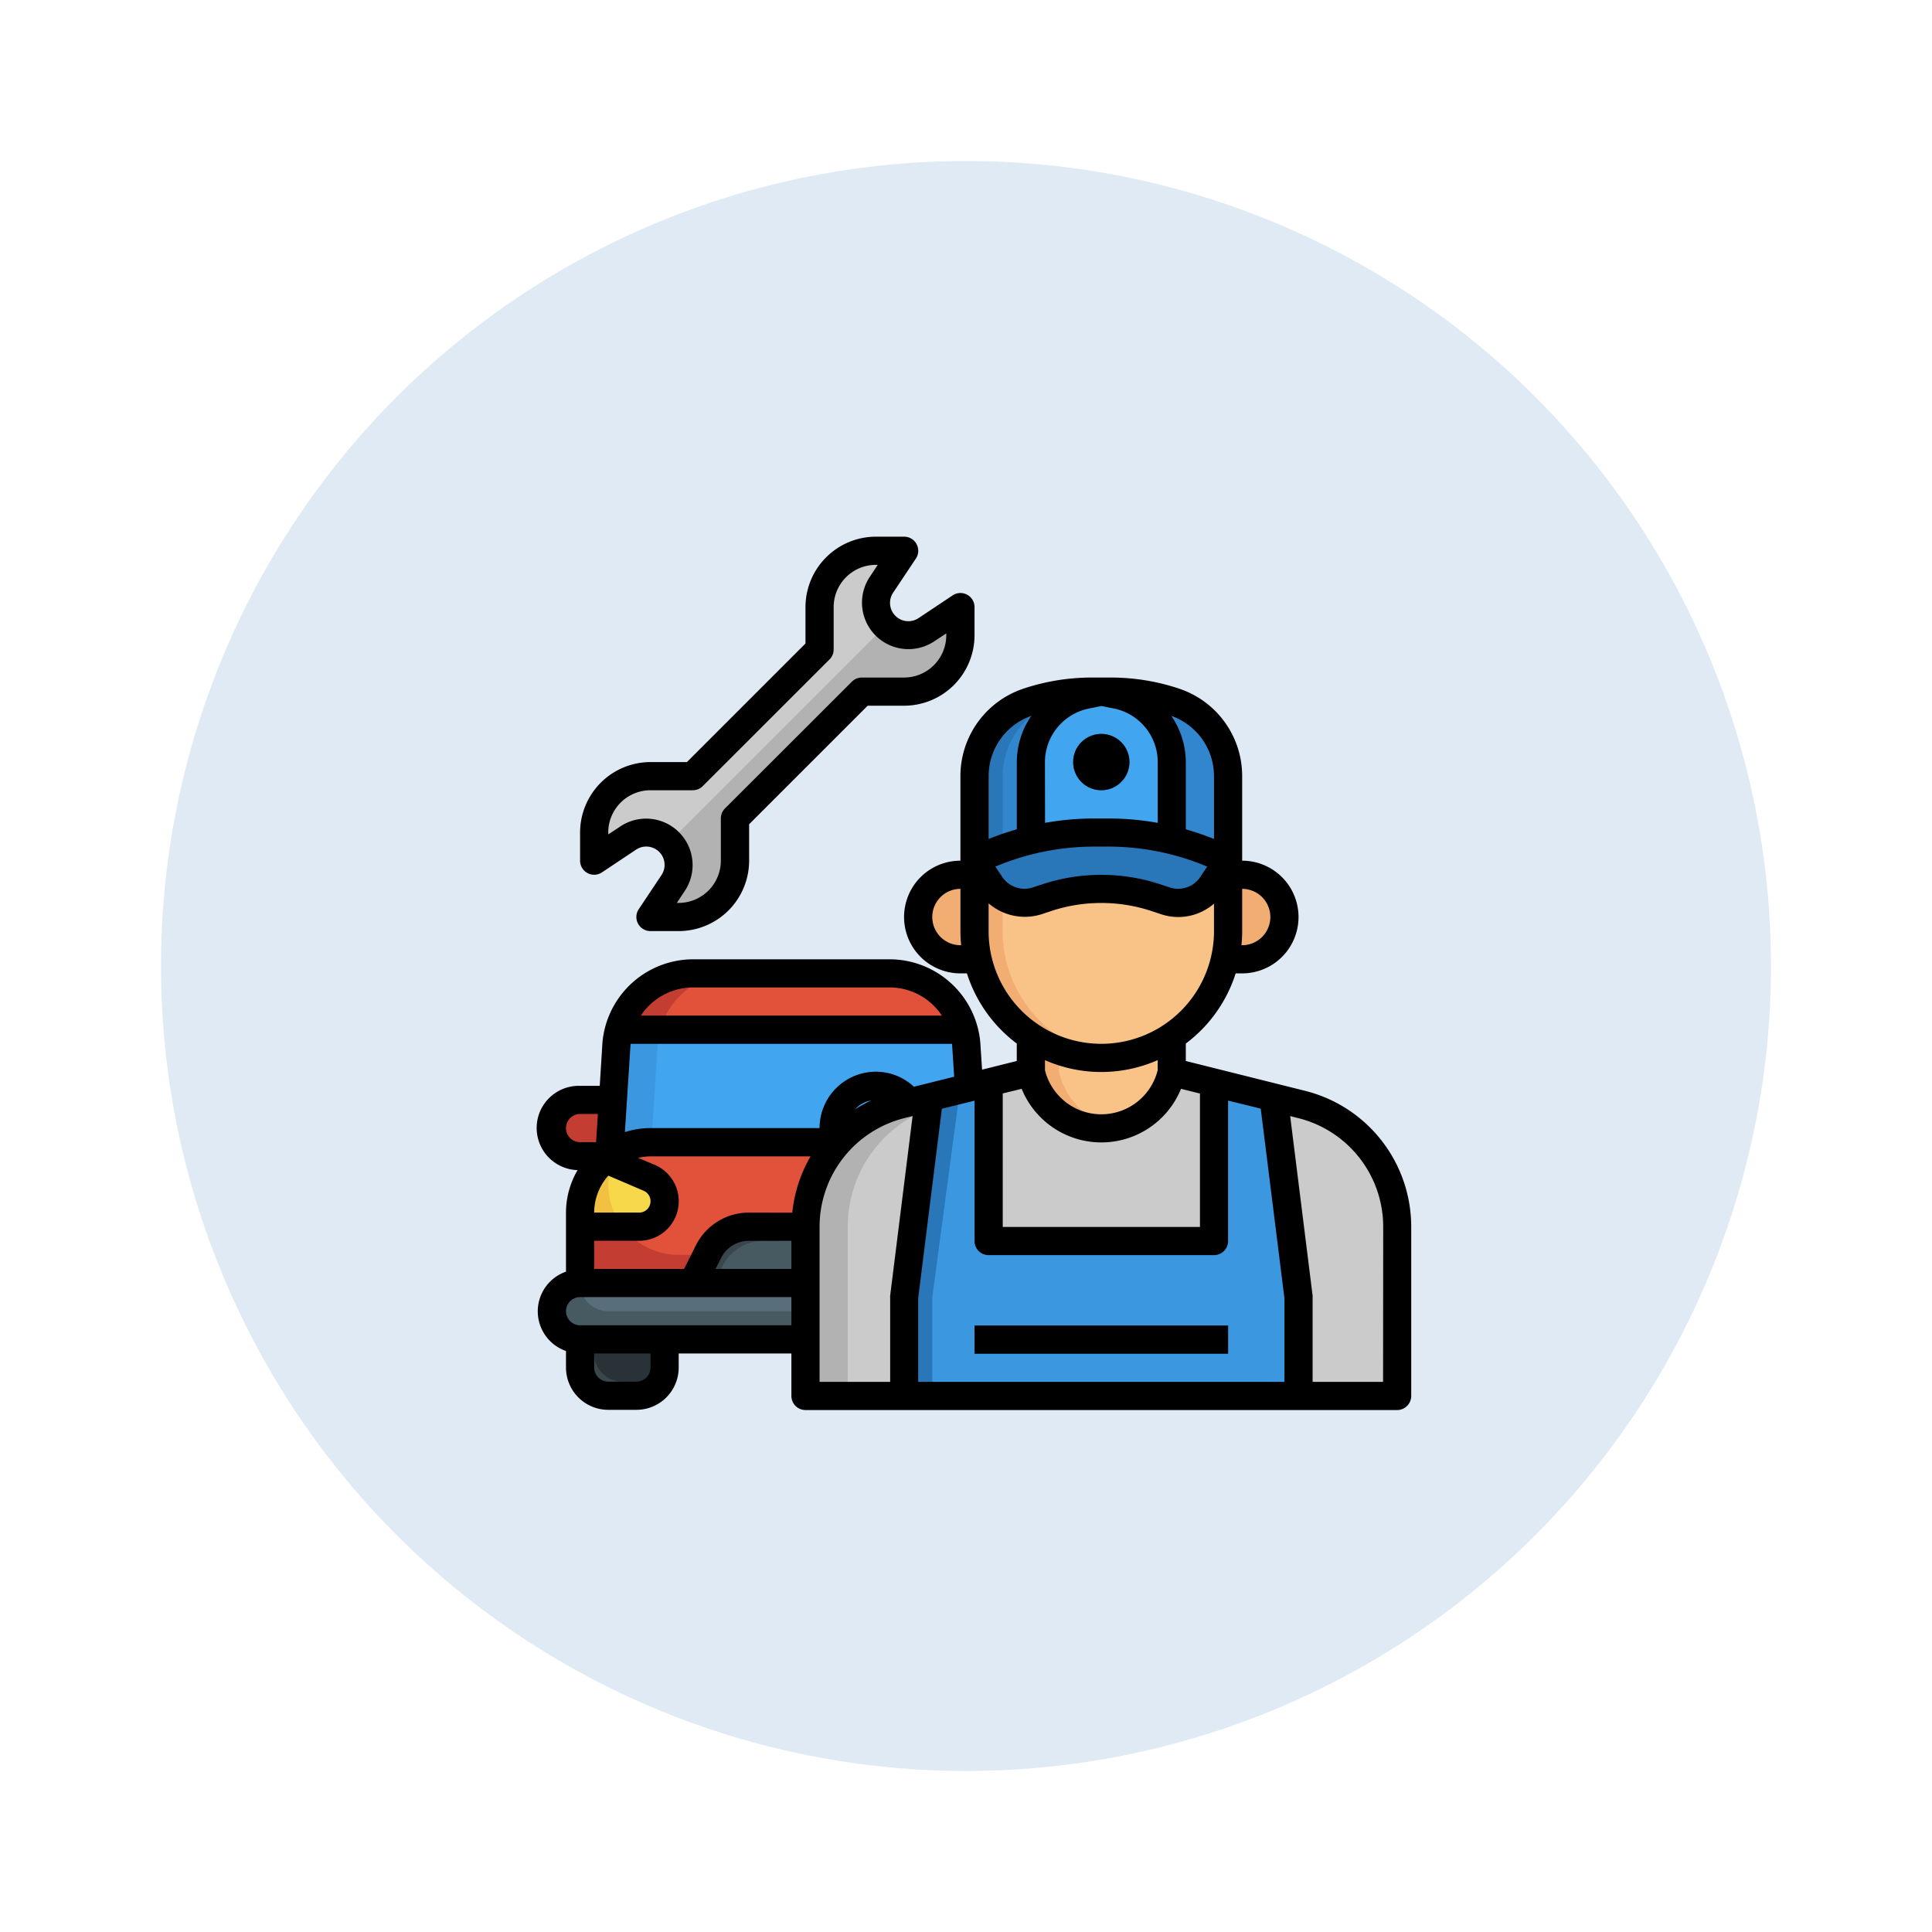 <svg xmlns="http://www.w3.org/2000/svg" xmlns:xlink="http://www.w3.org/1999/xlink" width="72" height="72" viewBox="0 0 72 72">
  <defs>
    <clipPath id="clip-Car-repairs">
      <rect width="72" height="72"/>
    </clipPath>
  </defs>
  <g id="Car-repairs" clip-path="url(#clip-Car-repairs)">
    <circle id="Ellipse_762" data-name="Ellipse 762" cx="30" cy="30" r="30" transform="translate(6 6)" fill="#e0eaf5"/>
    <g id="technician" transform="translate(19.082 19)">
      <path id="Path_144620" data-name="Path 144620" d="M4,57.983v1.05a1.05,1.05,0,0,0,1.05,1.05H6.1a1.05,1.05,0,0,0,1.05-1.05v-1.05" transform="translate(-1.464 -27.068)" fill="#39474d"/>
      <rect id="Rectangle_64183" data-name="Rectangle 64183" width="17.849" height="2.1" rx="1.05" transform="translate(1.486 21.99)" fill="#c43d32"/>
      <path id="Path_144621" data-name="Path 144621" d="M19.646,38.789l-.271-4.173A2.852,2.852,0,0,0,16.532,32H9.182a2.852,2.852,0,0,0-2.843,2.616l-.271,4.173Z" transform="translate(-2.446 -14.726)" fill="#3b98e0"/>
      <path id="Path_144622" data-name="Path 144622" d="M9.271,34.616,9,38.789H21.039l-.271-4.173A2.852,2.852,0,0,0,17.925,32h-5.81a2.852,2.852,0,0,0-2.843,2.616Z" transform="translate(-3.839 -14.726)" fill="#41a5ef"/>
      <path id="Path_144623" data-name="Path 144623" d="M19.749,49.233V46.608h0a2.625,2.625,0,0,0-2.625-2.625H6.625A2.625,2.625,0,0,0,4,46.608H4v2.625Z" transform="translate(-1.464 -20.418)" fill="#c43d32"/>
      <rect id="Rectangle_64184" data-name="Rectangle 64184" width="17.849" height="2.1" rx="1.05" transform="translate(1.486 28.815)" fill="#475a62"/>
      <path id="Path_144624" data-name="Path 144624" d="M19.749,53.983H4a1.05,1.05,0,0,0,1.05,1.05H20.8A1.05,1.05,0,0,0,19.749,53.983Z" transform="translate(-1.464 -25.168)" fill="#586e7a"/>
      <path id="Path_144625" data-name="Path 144625" d="M16.861,32H9.512a2.852,2.852,0,0,0-2.75,2.1H19.611a2.852,2.852,0,0,0-2.75-2.1Z" transform="translate(-2.776 -14.726)" fill="#c43d32"/>
      <path id="Path_144626" data-name="Path 144626" d="M9.693,34.1H21a2.852,2.852,0,0,0-2.75-2.1h-5.81a2.853,2.853,0,0,0-2.75,2.1Z" transform="translate(-4.168 -14.726)" fill="#e2513a"/>
      <path id="Path_144627" data-name="Path 144627" d="M23.1,43.183a2.1,2.1,0,1,1,2.1-2.1A2.1,2.1,0,0,1,23.1,43.183Zm0-3.15a1.05,1.05,0,1,0,1.05,1.05A1.05,1.05,0,0,0,23.1,40.033Z" transform="translate(-9.539 -18.043)" fill="#3186cd"/>
      <path id="Path_144628" data-name="Path 144628" d="M20.7,46.608a2.625,2.625,0,0,0-2.625-2.625H7.575a2.6,2.6,0,0,0-1.247.328A2.6,2.6,0,0,0,6,45.558a2.625,2.625,0,0,0,2.625,2.625H20.7Z" transform="translate(-2.414 -20.418)" fill="#e2513a"/>
      <path id="Path_144629" data-name="Path 144629" d="M7.15,46.751a.949.949,0,0,0-.577-.873l-1.633-.7a2.608,2.608,0,0,0-.94,2V47.7H6.2a.949.949,0,0,0,.949-.949Z" transform="translate(-1.464 -20.986)" fill="#f2c141"/>
      <path id="Path_144630" data-name="Path 144630" d="M30.212,45.179l-1.633.7a.949.949,0,0,0,.374,1.822h2.2v-.525a2.607,2.607,0,0,0-.94-2Z" transform="translate(-12.866 -20.986)" fill="#f8d84b"/>
      <path id="Path_144631" data-name="Path 144631" d="M7.522,45.98,6.15,45.391a2.5,2.5,0,0,0-.15.836A2.6,2.6,0,0,0,6.537,47.8h.614a.949.949,0,0,0,.374-1.822Z" transform="translate(-2.414 -21.087)" fill="#f8d84b"/>
      <path id="Path_144632" data-name="Path 144632" d="M5,58.508a1.05,1.05,0,0,0,1.05,1.05H7.1a1.045,1.045,0,0,0,.43-.094,1.045,1.045,0,0,0,.094-.43v-1.05H5Z" transform="translate(-1.939 -27.068)" fill="#283237"/>
      <path id="Path_144633" data-name="Path 144633" d="M31.15,57.983v1.05a1.05,1.05,0,0,1-1.05,1.05H29.05A1.05,1.05,0,0,1,28,59.033v-1.05" transform="translate(-12.864 -27.068)" fill="#39474d"/>
      <path id="Path_144634" data-name="Path 144634" d="M30.625,58.508a1.05,1.05,0,0,1-1.05,1.05h-1.05a1.045,1.045,0,0,1-.43-.094,1.045,1.045,0,0,1-.094-.43v-1.05h2.625Z" transform="translate(-12.864 -27.068)" fill="#283237"/>
      <path id="Path_144635" data-name="Path 144635" d="M19.35,52.083l-.581-1.161a1.7,1.7,0,0,0-1.519-.939H14.1a1.7,1.7,0,0,0-1.519.94L12,52.083" transform="translate(-5.264 -23.268)" fill="#39474d"/>
      <path id="Path_144636" data-name="Path 144636" d="M20.062,52.557,19.482,51.4a1.566,1.566,0,0,0-.09-.152,1.693,1.693,0,0,0-.9-.262h-3.15a1.7,1.7,0,0,0-1.519.94l-.318.636Z" transform="translate(-5.977 -23.743)" fill="#475a62"/>
      <path id="Path_144637" data-name="Path 144637" d="M28.4,36.484V37.8l-4.834,1.207A4.707,4.707,0,0,0,20,43.58h0v6.3H42.049v-6.3h0a4.707,4.707,0,0,0-3.566-4.568L33.649,37.8V36.484Z" transform="translate(-9.064 -16.856)" fill="#b2b2b2"/>
      <path id="Path_144638" data-name="Path 144638" d="M39.909,39.012,35.074,37.8V36.484H31.4V37.8l-4.835,1.207A4.707,4.707,0,0,0,23,43.58v6.3H43.474v-6.3a4.707,4.707,0,0,0-3.566-4.568Z" transform="translate(-10.489 -16.856)" fill="#cbcbcb"/>
      <path id="Path_144639" data-name="Path 144639" d="M41.25,37.1l-.016.062A2.689,2.689,0,0,1,38.625,39.2h0a2.689,2.689,0,0,1-2.609-2.037L36,37.1V35h5.25Z" transform="translate(-16.665 -16.151)" fill="#f2ad73"/>
      <path id="Path_144640" data-name="Path 144640" d="M49.894,25h.525a1.575,1.575,0,0,1,1.575,1.575h0a1.575,1.575,0,0,1-1.575,1.575h-.643" transform="translate(-23.209 -11.401)" fill="#f2ad73"/>
      <path id="Path_144641" data-name="Path 144641" d="M30.1,25h-.525A1.575,1.575,0,0,0,28,26.575h0a1.575,1.575,0,0,0,1.575,1.575h.643" transform="translate(-12.864 -11.401)" fill="#f2ad73"/>
      <path id="Path_144642" data-name="Path 144642" d="M36.725,25.649h0a4.725,4.725,0,0,0,4.725-4.725V15.15h0a2.914,2.914,0,0,0-1.995-2.764h0A7.516,7.516,0,0,0,37.079,12H36.37a7.517,7.517,0,0,0-2.379.386h0A2.914,2.914,0,0,0,32,15.15h0v5.775a4.725,4.725,0,0,0,4.725,4.725Z" transform="translate(-14.764 -5.225)" fill="#f2ad73"/>
      <path id="Path_144643" data-name="Path 144643" d="M38.2,25.625a4.725,4.725,0,0,0,4.2-4.694V15.156A2.914,2.914,0,0,0,40.4,12.392a6.6,6.6,0,0,0-4.41,0A2.914,2.914,0,0,0,34,15.156v5.775A4.725,4.725,0,0,0,38.2,25.625Z" transform="translate(-15.715 -5.231)" fill="#f9c387"/>
      <path id="Path_144644" data-name="Path 144644" d="M41.45,22.575l-.6.9a1.505,1.505,0,0,1-1.253.67h0a1.509,1.509,0,0,1-.476-.077l-.348-.116a6.48,6.48,0,0,0-2.046-.332h0a6.481,6.481,0,0,0-2.048.332l-.347.116a1.509,1.509,0,0,1-.476.077h0a1.505,1.505,0,0,1-1.253-.671l-.6-.9V21h9.45Z" transform="translate(-14.764 -9.5)" fill="#2976b9"/>
      <path id="Path_144645" data-name="Path 144645" d="M39.457,12.386A7.516,7.516,0,0,0,37.079,12H36.37a7.517,7.517,0,0,0-2.379.386A2.914,2.914,0,0,0,32,15.15V18.3a9.946,9.946,0,0,1,4.448-1.05H37a9.946,9.946,0,0,1,4.447,1.05V15.15a2.914,2.914,0,0,0-1.992-2.764Z" transform="translate(-14.764 -5.225)" fill="#2976b9"/>
      <path id="Path_144646" data-name="Path 144646" d="M42.4,15.156A2.914,2.914,0,0,0,40.4,12.392a6.6,6.6,0,0,0-4.41,0A2.914,2.914,0,0,0,34,15.156v2.7a9.935,9.935,0,0,1,3.4-.6h.554a9.946,9.946,0,0,1,4.447,1.05Z" transform="translate(-15.715 -5.231)" fill="#3186cd"/>
      <path id="Path_144647" data-name="Path 144647" d="M39.191,12.14l-.42-.084c-.223.016-.446.039-.666.075l-.046.009A2.56,2.56,0,0,0,36,14.651v2.914a9.936,9.936,0,0,1,2.348-.289H38.9a9.934,9.934,0,0,1,2.348.283V14.651A2.56,2.56,0,0,0,39.191,12.14Z" transform="translate(-16.665 -5.252)" fill="#41a5ef"/>
      <path id="Path_144648" data-name="Path 144648" d="M40.05,17.1a1.05,1.05,0,1,1,1.05-1.05A1.05,1.05,0,0,1,40.05,17.1Zm0-1.05Z" transform="translate(-18.09 -6.65)" fill="#2976b9"/>
      <path id="Path_144649" data-name="Path 144649" d="M27,51.431V47.756l.931-7.452,2.219-.554v5.906h8.4V39.75l2.219.554.931,7.452v3.675Z" transform="translate(-12.389 -18.407)" fill="#2976b9"/>
      <path id="Path_144650" data-name="Path 144650" d="M41.718,40.3,39.5,39.75v5.906H31.1V39.75l-1.068.267L29,47.756v3.675H42.649V47.756Z" transform="translate(-13.339 -18.407)" fill="#3b98e0"/>
      <rect id="Rectangle_64185" data-name="Rectangle 64185" width="9.45" height="1.05" transform="translate(17.236 30.399)" fill="#2976b9"/>
      <path id="Path_144651" data-name="Path 144651" d="M14.975,7.25h1.575a2.1,2.1,0,0,0,2.1-2.1V4.1l-1.27.847a1.207,1.207,0,0,1-.672.2h0A1.207,1.207,0,0,1,15.5,3.942h0a1.208,1.208,0,0,1,.2-.67L16.549,2H15.5a2.1,2.1,0,0,0-2.1,2.1V5.675L8.675,10.4H7.1A2.1,2.1,0,0,0,5,12.5H5v1.05L6.27,12.7a1.207,1.207,0,0,1,.672-.2h0A1.207,1.207,0,0,1,8.15,13.707h0a1.207,1.207,0,0,1-.2.67L7.1,15.649H8.15a2.1,2.1,0,0,0,2.1-2.1V11.975Z" transform="translate(-1.939 -0.475)" fill="#cbcbcb"/>
      <path id="Path_144652" data-name="Path 144652" d="M19.279,6.847A1.207,1.207,0,0,1,17.753,6.7L9.7,14.753a1.207,1.207,0,0,1,.354.854h0a1.207,1.207,0,0,1-.2.67L9,17.549h1.05a2.1,2.1,0,0,0,2.1-2.1V13.875L16.875,9.15H18.45a2.1,2.1,0,0,0,2.1-2.1V6Z" transform="translate(-3.839 -2.375)" fill="#b2b2b2"/>
      <path id="Path_144653" data-name="Path 144653" d="M42.184,38.341l.016-.062v-.8A4.7,4.7,0,0,1,38,38v.275l.016.062A2.686,2.686,0,0,0,40.1,40.322a2.686,2.686,0,0,0,2.084-1.981Z" transform="translate(-17.615 -17.33)" fill="#f9c387"/>
      <circle id="Ellipse_970" data-name="Ellipse 970" cx="1.05" cy="1.05" r="1.05" transform="translate(20.91 8.35)"/>
      <path id="Path_144654" data-name="Path 144654" d="M29.547,26.4,25.11,25.29v-.65a5.267,5.267,0,0,0,1.858-2.615h.242a2.1,2.1,0,0,0,0-4.2v-3.15a3.433,3.433,0,0,0-2.351-3.262A8.017,8.017,0,0,0,22.315,11h-.71a8.032,8.032,0,0,0-2.544.413,3.434,3.434,0,0,0-2.351,3.262v3.15a2.1,2.1,0,0,0,0,4.2h.242a5.267,5.267,0,0,0,1.858,2.615v.65l-1.293.323L17.451,24.6a3.4,3.4,0,0,0-3.366-3.1H6.736a3.4,3.4,0,0,0-3.367,3.107l-.1,1.609H2.536a1.571,1.571,0,1,0-.093,3.141,3.126,3.126,0,0,0-.432,1.584v2.2a1.565,1.565,0,0,0,0,2.957v.622A1.575,1.575,0,0,0,3.586,38.29h1.05a1.575,1.575,0,0,0,1.575-1.575V36.19h4.2v1.583a.525.525,0,0,0,.525.525H32.985a.525.525,0,0,0,.525-.525v-6.3A5.222,5.222,0,0,0,29.547,26.4Zm-.762,7.732v3.117H15.136V34.131l.883-7.062,1.217-.3V32a.525.525,0,0,0,.525.525h8.4A.525.525,0,0,0,26.685,32V26.766l1.217.3ZM8.836,30.94a2.212,2.212,0,0,0-1.989,1.229l-.435.87H3.061V31.99H4.737a1.474,1.474,0,0,0,.582-2.829L4.7,28.9a2.078,2.078,0,0,1,.463-.056h5.963a5.216,5.216,0,0,0-.682,2.1Zm1.575,1.05v1.05H7.585l.2-.4a1.167,1.167,0,0,1,1.05-.649ZM3.589,29.562l1.315.564a.424.424,0,0,1-.167.814H3.061a2.082,2.082,0,0,1,.528-1.378ZM19.86,14.15A2.042,2.042,0,0,1,21.5,12.155l.464-.094.464.092a2.042,2.042,0,0,1,1.636,2v2.262a10.406,10.406,0,0,0-1.823-.162h-.554a10.406,10.406,0,0,0-1.823.162Zm1.823,3.15h.554a9.481,9.481,0,0,1,3.67.746l-.262.392a.994.994,0,0,1-1.127.386l-.346-.114a7.022,7.022,0,0,0-4.424,0l-.348.115a1,1,0,0,1-1.126-.386l-.262-.392A9.481,9.481,0,0,1,21.683,17.3Zm6.577,2.625a1.05,1.05,0,0,1-1.05,1.05h-.027a5.253,5.253,0,0,0,.027-.525V18.875A1.05,1.05,0,0,1,28.26,19.925Zm-2.1-5.25v2.342a10.407,10.407,0,0,0-1.05-.361V14.15a3.066,3.066,0,0,0-.541-1.722,2.382,2.382,0,0,1,1.591,2.247Zm-6.808-2.248a3.063,3.063,0,0,0-.541,1.723v2.506a10.406,10.406,0,0,0-1.05.361V14.675a2.382,2.382,0,0,1,1.591-2.248Zm-2.641,8.548a1.05,1.05,0,0,1,0-2.1V20.45a5.253,5.253,0,0,0,.027.525Zm1.05-.525V19.415a2.067,2.067,0,0,0,1.972.406l.348-.116a5.967,5.967,0,0,1,3.76,0l.346.115a2.025,2.025,0,0,0,1.973-.394V20.45a4.2,4.2,0,0,1-8.4,0Zm4.2,5.25a5.213,5.213,0,0,0,2.1-.442v.377a2.164,2.164,0,0,1-4.2,0v-.376a5.212,5.212,0,0,0,2.1.441Zm-2.969.627a3.206,3.206,0,0,0,5.939,0l.706.176v4.972h-7.35V26.5Zm-4.018-.077a2.075,2.075,0,0,0-1.412-.56,2.1,2.1,0,0,0-2.1,2.1h-6.3a3.13,3.13,0,0,0-.956.15l.21-3.255c0-.012.005-.023.006-.034H16.4c0,.008,0,.016,0,.025l.078,1.2Zm-1.586.508a5.2,5.2,0,0,0-.605.335,1.046,1.046,0,0,1,.605-.335ZM6.736,22.549h7.35a2.335,2.335,0,0,1,1.933,1.05H4.8a2.332,2.332,0,0,1,1.931-1.05ZM2.011,27.79a.525.525,0,0,1,.525-.525H3.2l-.068,1.05H2.536A.525.525,0,0,1,2.011,27.79Zm3.15,8.925a.525.525,0,0,1-.525.525H3.586a.525.525,0,0,1-.525-.525v-.525h2.1ZM2.536,35.139a.525.525,0,1,1,0-1.05h7.875v1.05Zm8.925-3.665a4.176,4.176,0,0,1,3.167-4.057l.3-.075-.836,6.691a.541.541,0,0,0,0,.065v3.15H11.461Zm21,5.775H29.835V34.1a.542.542,0,0,0,0-.065l-.836-6.691.3.075a4.176,4.176,0,0,1,3.167,4.057Z" transform="translate(0 -4.75)"/>
      <rect id="Rectangle_64186" data-name="Rectangle 64186" width="9.45" height="1.05" transform="translate(17.236 30.399)"/>
      <path id="Path_144655" data-name="Path 144655" d="M4.277,13.537a.525.525,0,0,0,.539-.026l1.27-.847a.683.683,0,0,1,.948.947l-.847,1.27a.525.525,0,0,0,.437.818h1.05A2.628,2.628,0,0,0,10.3,13.074V11.717L14.717,7.3h1.358A2.628,2.628,0,0,0,18.7,4.675V3.625a.525.525,0,0,0-.816-.437l-1.27.847a.683.683,0,0,1-.948-.947l.847-1.27A.525.525,0,0,0,16.074,1h-1.05A2.628,2.628,0,0,0,12.4,3.625V4.982L7.982,9.4H6.625A2.628,2.628,0,0,0,4,12.024v1.05a.525.525,0,0,0,.277.463Zm.773-1.513A1.575,1.575,0,0,1,6.625,10.45H8.2a.525.525,0,0,0,.371-.154L13.3,5.571A.525.525,0,0,0,13.45,5.2V3.625A1.575,1.575,0,0,1,15.024,2.05h.069l-.3.454a1.732,1.732,0,0,0,2.4,2.4l.454-.3v.069A1.575,1.575,0,0,1,16.074,6.25H14.5a.525.525,0,0,0-.371.154L9.4,11.128a.525.525,0,0,0-.154.371v1.575a1.575,1.575,0,0,1-1.575,1.575H7.606l.3-.454a1.732,1.732,0,0,0-2.4-2.4l-.454.3Z" transform="translate(-1.464 0)"/>
    </g>
  </g>
</svg>
